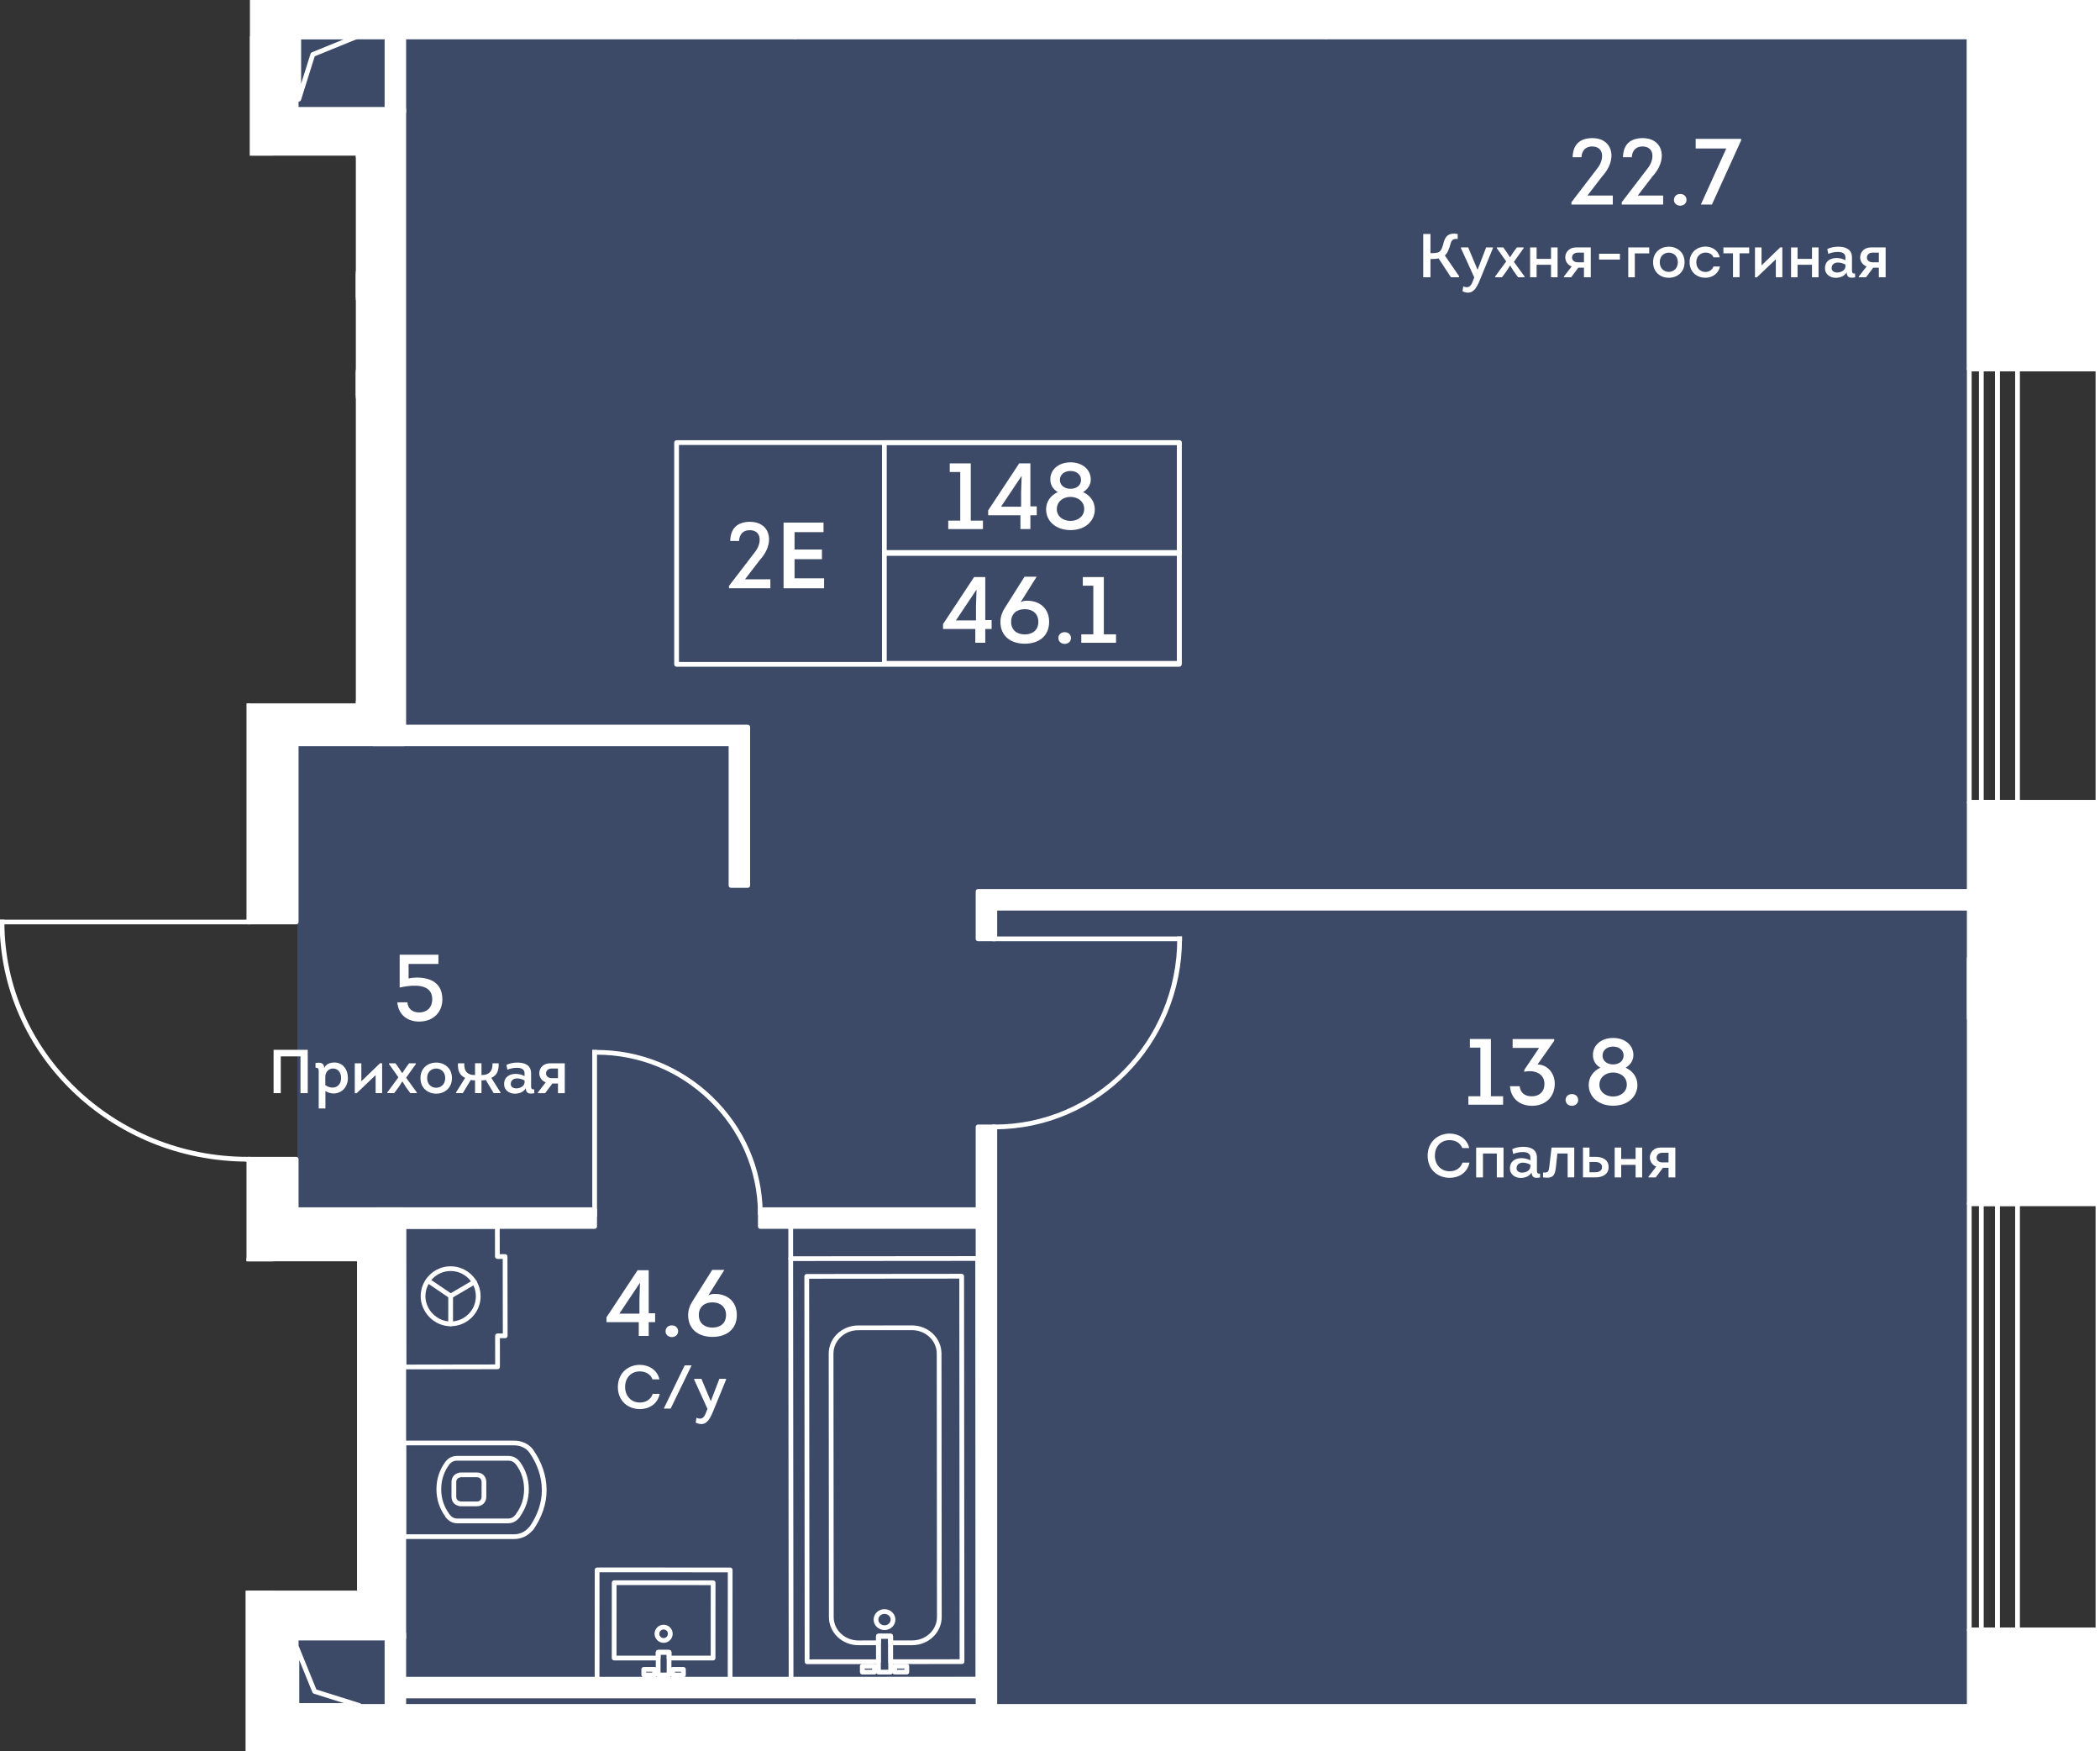 <?xml version="1.0" encoding="UTF-8"?><svg xmlns="http://www.w3.org/2000/svg" xmlns:xlink="http://www.w3.org/1999/xlink" viewBox="0 0 599.702 500"><rect x="0" y="0" width="599.702" height="500" fill="#333333" stroke="none"/><defs><clipPath id="clippath"><polygon points="161.76 0 99.573 0 71.371 0 71.371 44.402 101.619 44.402 101.619 200.805 70.392 200.805 70.392 262.567 0 262.567 0 331.649 70.392 331.649 70.392 360.1 101.994 360.1 101.994 454.155 67.392 454.155 67.392 500 599.702 500 599.702 475.212 599.702 456.077 599.702 316.047 599.702 0 161.76 0" fill="none"/></clipPath><clipPath id="clippath-1"><rect x="-1058.79" y="-651.59" width="1658.508" height="2782.907" fill="none"/></clipPath><clipPath id="clippath-2"><rect x="-1058.79" y="-651.59" width="1658.508" height="2782.907" fill="none"/></clipPath><clipPath id="clippath-3"><rect x="-1058.79" y="-651.59" width="1658.508" height="2782.907" fill="none"/></clipPath><clipPath id="clippath-5"><rect x="-1058.79" y="-651.59" width="1658.508" height="2782.907" fill="none"/></clipPath><clipPath id="clippath-6"><rect x="-1058.79" y="-651.59" width="1658.508" height="2782.907" fill="none"/></clipPath><clipPath id="clippath-7"><rect x="-1058.79" y="-651.59" width="1658.508" height="2782.907" fill="none"/></clipPath><clipPath id="clippath-8"><rect x="-1058.79" y="-651.59" width="1658.508" height="2782.907" fill="none"/></clipPath><clipPath id="clippath-9"><rect x="-1058.79" y="-651.59" width="1658.508" height="2782.907" fill="none"/></clipPath><clipPath id="clippath-10"><rect x="-1058.79" y="-651.59" width="1658.508" height="2782.907" fill="none"/></clipPath></defs><g id="Layer_1"><polygon points="562.155 477.681 562.155 339.351 562.155 339.351 562.155 313.766 562.155 6.168 105.266 6.168 105.266 6.168 76.388 6.168 76.388 35.076 105.266 35.076 105.266 209.236 84.912 209.236 84.912 348.837 105.266 348.837 105.266 463.05 76.388 463.05 76.388 488.171 105.266 488.171 105.266 493.007 350.789 493.007 562.155 493.007 562.155 479.056 562.155 477.681 562.155 477.681" fill="#44588a" opacity=".6"/></g><g id="Layer_3"><g clip-path="url(#clippath)"><g clip-path="url(#clippath-1)"><g clip-path="url(#clippath-2)"><rect x="283.354" y="267.363" width="54.191" height="1.354" fill="#fff"/><path d="m284.031,322.418h-.68v-1.354h.68c28.761,0,52.157-23.784,52.157-53.023v-.675h1.359v.675c0,29.986-24.009,54.377-53.516,54.377" fill="#fff"/><rect x="51.966" y="5.137" width="1.354" height="70.548" fill="#fff"/><path d="m53.321,75.682h-.68C14.18,75.682-15.949,44.993-15.949,5.814v-.679h1.359v.679c0,38.418,29.531,68.514,67.231,68.514h.68v1.354Z" fill="#fff"/><rect x="-.1" y="262.553" width="71.581" height="1.354" fill="#fff"/><path d="m71.479,331.636h-.68C31.707,331.636-.102,300.947-.102,263.228v-.679h1.359v.679c0,36.973,31.197,67.054,69.543,67.054h.68v1.354Z" fill="#fff"/><rect x="169.134" y="299.76" width="1.354" height="47.611" fill="#fff"/><path d="m216.455,346.829l-.005-.679c-.144-12.141-5.111-23.525-13.983-32.063-8.714-8.379-20.094-12.973-32.096-12.973-.182,0-.368,0-.555.005l-.675.009-.019-1.359.679-.005c.192-.005.383-.005.57-.005,12.361,0,24.071,4.728,33.034,13.352,9.14,8.791,14.251,20.515,14.4,33.025l.01.679-1.359.014Z" fill="#fff"/></g><g clip-path="url(#clippath-3)"><path d="m203.637,474.06h0l-12.576-.009c-.182,0-.354-.067-.478-.196-.129-.129-.201-.301-.201-.478v-.967l-1.747-.005v.972c0,.177-.072.349-.201.478-.124.129-.297.196-.479.196l-12.576-.005c-.373,0-.679-.306-.679-.679l.014-21.506c0-.182.072-.354.196-.479.129-.129.302-.201.479-.201l28.258.019c.373,0,.679.301.679.675l-.014,21.506c0,.182-.067.354-.196.479-.124.129-.302.201-.479.201m-11.897-1.364l11.217.005.014-20.147-26.904-.014-.009,20.152,11.217.005v-.967c0-.182.072-.354.201-.478.124-.129.297-.201.479-.201l3.106.005c.182,0,.354.067.479.196.129.129.201.301.201.478v.967Z" fill="#fff"/><path d="m186.939,478.873h0l-3.106-.005c-.373,0-.675-.302-.675-.675v-1.589c0-.373.302-.679.675-.679h3.106c.373,0,.679.306.679.679v1.589c0,.182-.072.354-.201.478-.124.129-.297.201-.479.201m-2.426-1.359h1.752v-.23h-1.752v.23Z" fill="#fff"/><path d="m195.173,478.878h0l-3.106-.005c-.373,0-.675-.302-.675-.675v-1.589c0-.373.302-.679.675-.679h3.111c.177,0,.354.072.478.201.129.124.196.297.196.479v1.589c0,.378-.306.679-.679.679m-2.426-1.359h1.752v-.23h-1.752v.23Z" fill="#fff"/><path d="m189.513,469.028c-1.426-.005-2.589-1.163-2.589-2.589.005-1.426,1.168-2.579,2.589-2.579s2.584,1.158,2.584,2.584-1.163,2.584-2.584,2.584m0-3.814c-.68,0-1.23.55-1.23,1.23,0,.675.55,1.225,1.23,1.23.675,0,1.225-.555,1.225-1.23,0-.679-.55-1.23-1.225-1.23" fill="#fff"/><path d="m208.501,480.175h0l-37.997-.019c-.177,0-.349-.067-.478-.196-.129-.129-.196-.301-.196-.478l.014-31.283c0-.373.306-.679.68-.679l37.997.019c.177,0,.349.067.479.196.129.129.196.301.196.478l-.015,31.283c0,.373-.306.679-.679.679m-37.317-1.373l36.642.015.014-29.924-36.642-.014-.014,29.924Z" fill="#fff"/><path d="m191.056,478.876h0l-3.106-.005c-.373,0-.675-.302-.675-.675v-6.465c0-.182.072-.354.201-.483.124-.124.297-.196.479-.196h3.106c.378,0,.679.306.679.679l-.005,6.465c0,.182-.072.354-.201.478-.124.129-.297.201-.479.201m-2.426-1.359h1.752l.005-5.106-1.756-.005v5.111Z" fill="#fff"/><path d="m136.199,430.037h-4.8c-.101,0-.268-.048-.378-.096-1.273-.268-2.087-1.292-2.087-2.637v-4.178c0-1.34.809-2.359,2.077-2.632.081-.043.215-.101.388-.101h4.8c1.55,0,2.68,1.149,2.68,2.733v4.183c0,1.579-1.129,2.728-2.68,2.728m-4.546-1.292h.014-.014Zm-.124-.062h4.671c.804,0,1.321-.541,1.321-1.373l.005-4.183c0-.838-.522-1.378-1.325-1.378h-4.661c-.038.019-.081.038-.129.048-.723.129-1.12.622-1.12,1.33v4.178c0,.708.397,1.201,1.062,1.316.048.009.115.033.177.062" fill="#fff"/><path d="m146.794,439.393l-31.498-.005c-.177,0-.349-.067-.478-.196-.129-.129-.196-.301-.196-.478v-26.746c0-.373.306-.675.679-.675h31.493c2.254,0,4.211.938,5.455,2.579,2.455,3.508,3.776,7.384,3.838,11.246v.388c0,3.809-1.321,7.714-3.824,11.289-.072.096-.163.167-.263.22-1.326,1.536-3.163,2.378-5.207,2.378m-30.819-1.359h30.819c1.708,0,3.235-.727,4.302-2.058.058-.062.12-.12.192-.163,2.254-3.288,3.446-6.848,3.446-10.308v-.081c.005-3.685-1.235-7.408-3.58-10.753-.972-1.278-2.536-2.024-4.278-2.024h-30.9v25.387Z" fill="#fff"/><path d="m144.971,434.904h-14.289c-1.349,0-2.431-.517-3.283-1.579-.043-.029-.081-.057-.11-.086-.058-.057-.105-.124-.139-.201-.014-.033-.029-.086-.043-.144-1.637-2.273-2.469-4.872-2.469-7.724,0-2.881.852-5.508,2.541-7.815.88-1.144,1.981-1.689,3.374-1.689h14.548c1.393,0,2.493.546,3.364,1.675,1.699,2.33,2.551,4.958,2.551,7.834,0,2.843-.833,5.441-2.474,7.724-.01.057-.029.11-.043.144-.033.076-.081.144-.139.196-.034.038-.077.072-.11.096-.857,1.058-1.929,1.57-3.278,1.57m-16.615-2.551c.01.005.014.015.024.024.622.814,1.33,1.172,2.302,1.172h14.289c.976,0,1.68-.354,2.288-1.153.005-.005.014-.014.019-.019.019-.053.053-.12.101-.182,1.512-2.067,2.283-4.431,2.283-7.02,0-2.584-.77-4.943-2.283-7.02-.598-.78-1.306-1.134-2.278-1.134h-14.548c-.971,0-1.68.354-2.292,1.149-1.503,2.058-2.268,4.417-2.268,7.001,0,2.599.77,4.963,2.283,7.03.029.038.058.091.081.153m-.321-.211h0Z" fill="#fff"/><path d="m128.692,370.693c-.129,0-.263-.038-.383-.115l-6.408-4.345c-.311-.211-.388-.632-.182-.943.21-.311.636-.388.943-.182l6.412,4.345c.311.21.388.632.177.943-.129.196-.344.297-.56.297" fill="#fff"/><path d="m128.688,378.64h0c-.373,0-.68-.301-.68-.679l.005-7.944c0-.373.306-.679.679-.679s.679.306.679.679l-.005,7.944c0,.378-.306.679-.679.679" fill="#fff"/><path d="m128.692,370.693c-.23,0-.459-.12-.584-.335-.191-.321-.081-.737.239-.928l6.814-4.001c.321-.187.737-.081.928.239.187.325.081.737-.239.928l-6.814,4.001c-.11.067-.23.096-.344.096" fill="#fff"/><path d="m128.69,378.639h0c-2.264,0-4.412-.919-6.054-2.589-1.593-1.622-2.507-3.8-2.503-5.972,0-4.714,3.843-8.552,8.556-8.552h.005c4.718,0,8.556,3.843,8.556,8.561-.005,4.718-3.843,8.552-8.561,8.552m0-15.759c-3.972,0-7.197,3.23-7.202,7.197,0,1.823.77,3.651,2.12,5.02,1.383,1.412,3.187,2.187,5.082,2.187,3.972,0,7.202-3.23,7.202-7.197,0-1.919-.747-3.723-2.11-5.092-1.364-1.364-3.168-2.115-5.087-2.115h-.005Z" fill="#fff"/><path d="m115.361,390.949c-.378,0-.679-.302-.679-.675l-.062-40.117c0-.177.072-.349.196-.478.129-.124.301-.196.483-.196l26.727-.043c.177,0,.354.072.479.201.124.124.196.302.196.479l.014,7.939h1.527c.177,0,.349.067.479.196.124.129.196.301.196.479l.038,22.645c0,.177-.072.349-.196.479-.129.129-.301.196-.483.196l-1.522.005.01,8.174c0,.378-.301.679-.68.679l-26.722.038Zm.617-40.112l.057,38.758,25.368-.038-.01-8.178c0-.177.072-.349.201-.479.124-.129.297-.196.478-.196l1.522-.005-.034-21.286-1.522.005h-.005c-.177,0-.349-.072-.479-.196-.124-.129-.196-.301-.196-.483l-.014-7.939-25.368.038Z" fill="#fff"/><path d="m225.905,480.171c-.373,0-.675-.302-.675-.675l-.105-120.149c0-.373.302-.675.679-.675l53.401-.048c.177,0,.349.072.478.201.129.124.196.297.196.479l.105,120.149c0,.177-.072.349-.201.478-.124.129-.297.196-.478.196l-53.401.043Zm.579-120.145l.101,118.79,52.042-.043-.101-118.79-52.042.043Z" fill="#fff"/><path d="m252.594,465.383c-1.713,0-3.106-1.335-3.106-2.981-.005-.804.321-1.555.914-2.125.589-.555,1.364-.861,2.187-.861,1.713,0,3.106,1.335,3.111,2.977v.005c0,1.646-1.393,2.986-3.106,2.986m-.005-4.613c-.474,0-.919.177-1.249.493-.321.306-.498.708-.498,1.134,0,.9.785,1.632,1.752,1.632s1.752-.732,1.752-1.632c-.005-.9-.789-1.627-1.756-1.627" fill="#fff"/><path d="m255.478,478.056c-.177,0-.349-.072-.478-.196-.129-.129-.196-.301-.196-.483v-1.689c0-.373.302-.675.675-.675l3.484-.005c.373,0,.679.302.679.679v1.689c0,.182-.072.354-.196.478-.129.129-.301.201-.483.201h-3.484Zm.68-1.689v.335l2.125-.005v-.33h-2.125Z" fill="#fff"/><path d="m246.245,478.068c-.373,0-.675-.301-.675-.679l-.005-1.694c0-.177.072-.349.201-.478.124-.129.297-.196.478-.196l3.484-.005c.182,0,.354.072.478.201.129.124.201.297.201.478v1.689c0,.373-.302.679-.679.679l-3.484.005Zm.68-1.694v.335l2.125-.005v-.33h-2.125Z" fill="#fff"/><path d="m245.146,469.707c-2.244,0-4.35-.828-5.939-2.335-1.603-1.517-2.489-3.541-2.489-5.695l-.062-75.214c-.005-4.431,3.771-8.04,8.422-8.044l15.347-.014h.005c4.647,0,8.427,3.599,8.432,8.035l.062,75.209c0,2.158-.876,4.178-2.474,5.699-1.589,1.512-3.699,2.345-5.944,2.35l-6.168.005c-.373,0-.675-.301-.675-.679l-.005-1.206h-2.125v1.206c0,.378-.306.679-.679.679l-5.7.005h-.009Zm-7.135-83.244l.067,75.214c0,1.775.732,3.45,2.062,4.709,1.335,1.268,3.111,1.967,5.006,1.967h.009l5.02-.005v-1.211c0-.373.301-.675.679-.675l3.484-.005c.177,0,.349.067.479.196.124.129.196.301.196.479l.005,1.211,5.489-.005c1.895,0,3.675-.704,5.01-1.972,1.326-1.263,2.053-2.938,2.053-4.718l-.062-75.209c-.005-3.685-3.177-6.681-7.078-6.681h-.005l-15.347.014c-3.9.005-7.068,3.005-7.068,6.69" fill="#fff"/><path d="m230.482,475.116c-.182,0-.354-.072-.479-.201-.129-.124-.201-.297-.201-.479l-.096-110.038c0-.373.302-.675.679-.675l44.242-.043c.182,0,.354.072.478.201.129.124.201.302.201.479l.096,110.038c0,.182-.072.354-.201.478-.124.129-.297.201-.479.201l-20.381.014c-.373,0-.675-.301-.675-.675l-.01-6.604-2.125.005.005,6.599c0,.373-.301.679-.679.679l-20.377.019Zm.584-110.038l.096,108.679,19.022-.015-.005-6.604c0-.373.301-.675.675-.675l3.484-.005c.177,0,.354.067.479.196.129.124.196.301.196.479l.009,6.604,19.022-.015-.096-108.683-42.883.038Z" fill="#fff"/><path d="m250.865,478.063c-.373,0-.679-.306-.679-.679l-.01-10.246c0-.177.072-.349.201-.478.124-.129.297-.196.478-.196l3.479-.005c.378,0,.679.306.679.679l.009,10.246c0,.177-.072.349-.201.479-.124.124-.297.196-.479.196l-3.479.005Zm.67-10.246l.005,8.887h2.125l-.005-8.887h-2.125Z" fill="#fff"/><path d="m225.804,360.027c-.373,0-.68-.301-.68-.679v-9.915c0-.373.306-.679.68-.679s.679.306.679.679v9.915c0,.378-.306.679-.679.679" fill="#fff"/></g><g clip-path="url(#clippath-5)"><path d="m562.368,106.022c-.373,0-.68-.301-.68-.679V2.516c0-.378.306-.679.68-.679s.679.302.679.679v102.826c0,.378-.306.679-.679.679" fill="#fff"/><path d="m562.368,291.471c-.373,0-.68-.301-.68-.679v-17.228c0-.373.306-.675.68-.675s.679.302.679.675v17.228c0,.378-.306.679-.679.679" fill="#fff"/><path d="m599.12,229.749h-36.752c-.373,0-.675-.306-.675-.679v-123.724c0-.373.302-.679.675-.679h36.752c.373,0,.675.306.675.679v123.724c0,.373-.301.679-.675.679m-36.073-1.354h35.394v-122.37h-35.394v122.37Z" fill="#fff"/><path d="m576.149,229.749h-5.742c-.373,0-.679-.306-.679-.679v-123.724c0-.373.306-.679.679-.679h5.742c.373,0,.679.306.679.679v123.724c0,.373-.306.679-.679.679m-5.068-1.354h4.388v-122.37h-4.388v122.37Z" fill="#fff"/><path d="m570.407,229.749h-4.594c-.373,0-.679-.306-.679-.679v-123.724c0-.373.306-.679.679-.679h4.594c.373,0,.675.306.675.679v123.724c0,.373-.301.679-.675.679m-3.914-1.354h3.24v-122.37h-3.24v122.37Z" fill="#fff"/><path d="m599.12,466.047h-36.752c-.373,0-.675-.306-.675-.679v-121.743c0-.373.302-.679.675-.679h36.752c.373,0,.675.306.675.679v121.743c0,.373-.301.679-.675.679m-36.073-1.354h35.394v-120.389h-35.394v120.389Z" fill="#fff"/><path d="m576.149,466.047h-5.742c-.373,0-.679-.306-.679-.679v-121.743c0-.373.306-.679.679-.679h5.742c.373,0,.679.306.679.679v121.743c0,.373-.306.679-.679.679m-5.068-1.354h4.388v-120.389h-4.388v120.389Z" fill="#fff"/><path d="m570.407,466.047h-4.594c-.373,0-.679-.306-.679-.679v-121.743c0-.373.306-.679.679-.679h4.594c.373,0,.675.306.675.679v121.743c0,.373-.301.679-.675.679m-3.914-1.354h3.24v-120.389h-3.24v120.389Z" fill="#fff"/><path d="m102.608,487.594h-17.821c-.373,0-.675-.302-.675-.675v-16.433c0-.325.23-.603.545-.665.33-.072.636.11.761.412l4.934,12.122,12.461,3.914c.316.101.517.421.464.751-.053.33-.335.574-.67.574m-17.142-1.354h12.72l-8.547-2.689c-.192-.057-.349-.201-.426-.392l-3.747-9.207v12.289Z" fill="#fff"/><path d="m85.315,29.007c-.029,0-.067-.005-.101-.01-.33-.053-.574-.335-.574-.67V10.506c0-.373.301-.675.675-.675h16.433c.321,0,.598.23.665.546.062.316-.11.636-.412.761l-12.122,4.934-3.915,12.461c-.091.282-.359.474-.651.474m.68-17.821v12.72l2.685-8.547c.062-.192.206-.349.392-.426l9.207-3.747h-12.284Z" fill="#fff"/></g><g clip-path="url(#clippath-6)"><rect x="227" y="-3.228" width="151.604" height="13.782" fill="#fff"/><rect x="84.584" y="487.189" width="477.784" height="13.782" fill="#fff"/><rect x="70.801" y="45.01" width="6.891" height="155.05" fill="#fff"/><rect x="70.801" y="359.704" width="6.891" height="94.178" fill="#fff"/><rect x="251.731" y="496.846" width="4.785" height="44.543" fill="#fff"/><rect x="112.866" y="479.418" width="169.909" height="4.785" fill="#fff"/><polygon points="284.092 268.041 279.307 268.041 279.307 254.503 563.914 254.503 563.914 259.289 284.092 259.289 284.092 268.041" fill="#fff"/><rect x="279.305" y="321.74" width="4.785" height="169.024" fill="#fff"/><polygon points="213.539 252.795 208.753 252.795 208.753 212.372 106.569 212.372 106.569 207.586 213.539 207.586 213.539 252.795" fill="#fff"/><rect x="217.127" y="345.376" width="62.704" height="4.785" fill="#fff"/><rect x="107.42" y="345.376" width="62.389" height="4.785" fill="#fff"/><rect x="77.669" y="106.177" width="24.128" height="6.891" fill="#fff"/><rect x="77.669" y="78.091" width="24.128" height="6.891" fill="#fff"/><rect x="110.511" y="466.406" width="4.785" height="22.564" fill="#fff"/><rect x="110.511" y="10.554" width="4.785" height="21.434" fill="#fff"/><path d="m256.517,542.069h-4.785c-.378,0-.679-.302-.679-.68v-39.739H84.584c-.373,0-.679-.306-.679-.679v-13.782c0-.373.306-.679.679-.679h25.253v-20.104c0-.373.301-.675.675-.675h4.785c.373,0,.679.302.679.675v12.332h162.654v-127.897h-61.503c-.373,0-.679-.306-.679-.679v-4.785c0-.373.306-.679.679-.679h61.503v-22.956c0-.373.301-.679.675-.679h4.785c.373,0,.679.306.679.679v164.769h277.597c.373,0,.679.306.679.679v13.782c0,.373-.306.679-.679.679h-305.176v39.739c0,.378-.301.68-.675.68m-4.111-1.354h3.431v-39.743c0-.373.301-.675.679-.675h305.175v-12.433h-277.602c-.373,0-.675-.301-.675-.675v-164.769h-3.431v22.956c0,.373-.306.679-.679.679h-61.503v3.426h61.503c.373,0,.679.306.679.679v129.256c0,.373-.306.675-.679.675H115.297c-.373,0-.675-.301-.675-.675v-12.332h-3.431v20.104c0,.373-.306.675-.679.675h-25.253v12.433h166.473c.373,0,.675.301.675.675v39.743Zm26.899-52.851H115.297c-.373,0-.675-.301-.675-.675v-2.986c0-.373.301-.679.675-.679h164.008c.373,0,.679.306.679.679v2.986c0,.373-.306.675-.679.675m-163.329-1.354h162.654v-1.632H115.977v1.632Z" fill="#fff"/><path d="m77.691,200.736h-6.891c-.373,0-.675-.302-.675-.675V45.011c0-.373.301-.679.675-.679h6.891c.373,0,.679.306.679.679v32.403h23.43c.182,0,.354.072.478.201.129.124.201.297.201.479l-.005,6.891c0,.373-.301.675-.679.675h-23.425v19.841h23.43c.182,0,.354.072.478.201.129.124.201.297.201.479l-.005,6.891c0,.373-.301.675-.679.675h-23.425v86.316c0,.373-.306.675-.679.675m-6.212-1.354h5.537v-86.311c0-.373.301-.679.675-.679h23.43v-5.532h-23.43c-.373,0-.675-.306-.675-.679v-21.195c0-.373.301-.679.675-.679h23.43v-5.537h-23.43c-.373,0-.675-.302-.675-.675v-32.407h-5.537v153.696Z" fill="#fff"/><path d="m77.692,454.557h-6.891c-.373,0-.679-.301-.679-.675v-94.178c0-.373.306-.675.679-.675h6.891c.373,0,.679.302.679.675v94.178c0,.373-.306.675-.679.675m-6.212-1.354h5.537v-92.819h-5.537v92.819Z" fill="#fff"/><path d="m284.09,268.718h-4.785c-.373,0-.675-.302-.675-.675v-13.538c0-.373.302-.679.675-.679h284.608c.373,0,.679.306.679.679v4.785c0,.373-.306.679-.679.679h-279.142v8.073c0,.373-.302.675-.68.675m-4.106-1.354h3.431v-8.073c0-.373.302-.679.675-.679h279.143v-3.426h-283.248v12.179Z" fill="#fff"/><path d="m213.537,253.471h-4.785c-.373,0-.675-.302-.675-.675v-39.748h-101.51c-.373,0-.675-.302-.675-.675v-4.785c0-.373.301-.679.675-.679h106.97c.378,0,.68.306.68.679v45.209c0,.373-.302.675-.68.675m-4.106-1.354h3.431v-43.854h-105.616v3.431h101.505c.378,0,.68.306.68.679v39.743Z" fill="#fff"/><path d="m378.604,11.234h-151.604c-.373,0-.675-.306-.675-.679V-2.549h-2.23c-.373,0-.675-.306-.675-.679v-24.688c0-.373.301-.679.675-.679h23.018v-128.313h-47.29c-.373,0-.675-.301-.675-.675v-4.785c0-.373.302-.679.675-.679h47.29v-2.689c0-.373.301-.679.675-.679h4.785c.373,0,.679.306.679.679V-3.903h125.351c.373,0,.679.302.679.675v13.782c0,.373-.306.679-.679.679m-150.925-1.354h150.25V-2.549h-125.356c-.373,0-.675-.306-.675-.679v-161.836h-3.431v2.694c0,.373-.306.675-.679.675h-47.285v3.431h47.285c.373,0,.679.306.679.679V-27.916c0,.373-.306.679-.679.679h-23.013V-3.903h2.225c.373,0,.679.302.679.675v13.107Zm20.109-12.428h-18.907c-.373,0-.675-.306-.675-.679v-19.903c0-.373.301-.679.675-.679h18.907c.373,0,.679.306.679.679V-3.228c0,.373-.306.679-.679.679m-18.228-1.354h17.553v-18.549h-17.553V-3.903Z" fill="#fff"/><path d="m169.809,350.841h-62.384c-.373,0-.679-.306-.679-.679v-4.785c0-.373.306-.679.679-.679h62.384c.378,0,.679.306.679.679v4.785c0,.373-.302.679-.679.679m-61.709-1.359h61.029v-3.431h-61.029v3.431Z" fill="#fff"/><path d="m115.297,32.663h-4.785c-.373,0-.675-.301-.675-.675V10.554c0-.373.301-.675.675-.675h4.785c.373,0,.679.301.679.675v21.434c0,.373-.306.675-.679.675m-4.106-1.354h3.431V11.234h-3.431v20.075Z" fill="#fff"/></g><g clip-path="url(#clippath-7)"><polygon points="84.584 263.228 84.584 212.373 115.297 212.373 115.297 31.228 84.584 31.228 84.584 10.554 227 10.554 227 -3.228 52.645 -3.228 52.645 10.554 70.801 10.554 70.801 45.01 101.811 45.01 101.811 200.06 70.801 200.06 70.801 263.228 84.584 263.228" fill="#fff"/><path d="m84.582,263.904h-13.782c-.373,0-.675-.302-.675-.675v-63.173c0-.373.301-.675.675-.675h30.335V45.686h-30.335c-.373,0-.675-.301-.675-.675V11.23h-17.481c-.373,0-.679-.301-.679-.675V-3.227c0-.373.306-.679.679-.679h174.359c.373,0,.675.306.675.679v13.782c0,.373-.302.675-.675.675H85.261v19.319h30.039c.373,0,.675.301.675.679v181.145c0,.373-.301.675-.675.675h-30.039v50.181c0,.373-.306.675-.679.675m-13.103-1.354h12.428v-50.176c0-.373.301-.679.675-.679h30.039V31.904h-30.039c-.373,0-.675-.301-.675-.675V10.556c0-.373.301-.679.675-.679h141.741V-2.547H53.323v12.423h17.477c.378,0,.68.306.68.679v33.776h30.33c.378,0,.679.301.679.679v155.045c0,.378-.301.679-.679.679h-30.33v61.814Z" fill="#fff"/><polygon points="70.801 519.96 84.584 519.96 84.584 467.664 115.297 467.664 115.297 345.376 84.584 345.376 84.584 330.957 70.801 330.957 70.801 359.704 101.811 359.704 101.811 453.882 70.801 453.882 70.801 519.96" fill="#fff"/><path d="m84.582,520.636h-13.782c-.373,0-.675-.302-.675-.675v-66.083c0-.373.301-.675.675-.675h30.335v-92.824h-30.335c-.373,0-.675-.301-.675-.675v-28.747c0-.373.301-.679.675-.679h13.782c.373,0,.679.306.679.679v13.739h30.039c.373,0,.675.306.675.679v122.288c0,.373-.301.675-.675.675h-30.039v51.621c0,.373-.306.675-.679.675m-13.103-1.354h12.428v-51.616c0-.373.301-.679.675-.679h30.039v-120.934h-30.039c-.373,0-.675-.302-.675-.675v-13.739h-12.428v27.387h30.33c.378,0,.679.306.679.679v94.174c0,.378-.301.679-.679.679h-30.33v64.724Z" fill="#fff"/><rect x="562.367" y="465.367" width="36.752" height="116" fill="#fff"/><path d="m599.12,582.047h-36.752c-.373,0-.68-.301-.68-.679v-116c0-.373.306-.675.68-.675h36.752c.373,0,.675.301.675.675v116c0,.378-.301.679-.675.679m-36.078-1.354h35.398v-114.646h-35.398v114.646Z" fill="#fff"/><rect x="562.367" y="229.069" width="36.752" height="114.555" fill="#fff"/><path d="m599.12,344.304h-36.752c-.373,0-.68-.306-.68-.679v-114.555c0-.373.306-.675.68-.675h36.752c.373,0,.675.302.675.675v114.555c0,.373-.301.679-.675.679m-36.078-1.354h35.398v-113.201h-35.398v113.201Z" fill="#fff"/><rect x="562.367" y="-15.862" width="36.752" height="121.207" fill="#fff"/><path d="m599.12,106.02h-36.752c-.373,0-.68-.301-.68-.675V-15.862c0-.373.306-.675.68-.675h36.752c.373,0,.675.301.675.675v121.207c0,.373-.301.675-.675.675m-36.078-1.354h35.398V-15.182h-35.398v119.848Z" fill="#fff"/><rect x="378.748" y="-3.228" width="183.782" height="13.782" fill="#fff"/><path d="m562.53,11.234h-183.782c-.378,0-.679-.306-.679-.679V-3.228c0-.373.302-.675.679-.675h183.782c.378,0,.679.302.679.675v13.782c0,.373-.302.679-.679.679m-183.107-1.354h182.433V-2.548h-182.433v12.428Z" fill="#fff"/></g><g clip-path="url(#clippath-8)"><path d="m116.682,279.356c.828-.186,1.661-.268,2.517-.268,3.943.082,7.13,1.665,7.13,6.245,0,3.378-2.307,6.326-6.671,6.326-3.379,0-5.901-2.015-6.192-5.494h2.866c.187,1.957,1.555,2.89,3.402,2.89,1.876,0,3.618-1.096,3.699-3.642.053-2.924-2.01-3.862-4.422-3.991-1.689-.081-3.513.211-4.877.531v-9.38h11.069v2.627h-8.523v4.154Z" fill="#fff"/><path d="m185.259,381.418h-2.843v-3.938h-9.217v-1.393l8.872-13.428h3.187v12.275h1.823v2.546h-1.823v3.938Zm-2.546-15.113l-5.843,8.734h5.738v-4.149l.158-4.585h-.053Z" fill="#fff"/><path d="m190.065,380.08c0-1.048.804-1.689,1.795-1.689s1.795.641,1.795,1.689c0,.991-.804,1.661-1.795,1.661s-1.795-.67-1.795-1.661" fill="#fff"/><path d="m206.856,362.554l-4.585,7.288c.541-.297,1.101-.431,1.689-.431,3.699-.076,6.46,2.144,6.46,6.03,0,4.183-3.082,6.245-6.968,6.245-3.857,0-6.939-2.062-6.939-6.245,0-1.364.479-2.785,1.206-3.886l5.68-9.002h3.455Zm.483,12.887c0-2.33-1.637-3.618-3.886-3.618-2.278,0-3.886,1.287-3.886,3.618s1.637,3.589,3.886,3.589c2.278,0,3.886-1.258,3.886-3.589" fill="#fff"/><path d="m451.617,44.897h-2.517c.081-3.565,1.981-5.441,5.652-5.47,5.522,0,7.078,5.388,3.565,9.997-.991,1.129-2.197,2.814-4.987,6.408h7.24v2.57h-11.82v-.67l7.37-9.619c2.01-2.441,2.115-6.298-1.474-6.298-1.823,0-2.924,1.153-3.029,3.082" fill="#fff"/><path d="m465.99,44.897h-2.517c.081-3.565,1.981-5.441,5.652-5.47,5.522,0,7.078,5.388,3.565,9.997-.991,1.129-2.197,2.814-4.987,6.408h7.24v2.57h-11.82v-.67l7.37-9.619c2.01-2.441,2.115-6.298-1.474-6.298-1.823,0-2.924,1.153-3.029,3.082" fill="#fff"/><path d="m478.033,57.064c0-1.048.804-1.689,1.795-1.689s1.795.641,1.795,1.689c0,.991-.804,1.661-1.795,1.661s-1.795-.67-1.795-1.661" fill="#fff"/><polygon points="497.21 40.1 488.878 58.404 485.715 58.404 492.975 42.402 484.241 42.402 484.241 39.645 497.21 39.645 497.21 40.1" fill="#fff"/><polygon points="419.759 299.096 419.759 296.631 425.76 296.631 425.76 312.978 429.244 312.978 429.244 315.39 419.328 315.39 419.328 312.978 422.759 312.978 422.759 299.096 419.759 299.096" fill="#fff"/><path d="m433.973,310.111c.186,1.9,1.526,2.89,3.455,2.89,2.173,0,3.623-1.335,3.623-3.56,0-3.135-3.192-4.072-5.766-3.431v-.536l4.235-6.298h-7.556v-2.522h11.873v.488l-4.747,6.752c3.111.134,4.905,2.756,4.905,5.518,0,3.484-2.383,6.298-6.513,6.298-3.426,0-6.054-2.062-6.269-5.599h2.761Z" fill="#fff"/><path d="m447.087,314.05c0-1.048.804-1.689,1.795-1.689s1.795.641,1.795,1.689c0,.991-.804,1.661-1.795,1.661s-1.795-.67-1.795-1.661" fill="#fff"/><path d="m467.603,309.735c0,3.35-2.709,5.948-6.939,5.948-4.206,0-6.968-2.599-6.968-5.896,0-2.278,1.311-4.02,3.321-4.958-1.259-.751-2.115-1.957-2.115-3.565-.081-2.704,2.221-4.929,5.762-4.929,3.484,0,5.79,2.144,5.79,4.877,0,1.608-.914,2.843-2.201,3.618,2.01.938,3.321,2.656,3.35,4.905m-3.029-.081c0-2.115-1.766-3.455-3.938-3.455-2.144,0-3.886,1.393-3.886,3.513,0,2.034,1.771,3.345,3.914,3.345s3.91-1.34,3.91-3.402m-.909-8.308c0-1.579-1.369-2.546-3.001-2.546-1.718,0-3.029.991-3.029,2.575,0,1.527,1.364,2.517,3,2.517,1.718,0,3.029-.962,3.029-2.546" fill="#fff"/></g><g clip-path="url(#clippath-9)"><polygon points="87.882 299.722 87.882 312.092 85.815 312.092 85.815 301.598 80.178 301.598 80.178 312.092 78.129 312.092 78.129 299.722 87.882 299.722" fill="#fff"/><path d="m95.5,303.346c2.507,0,3.852,2.101,3.852,4.436,0,2.737-1.976,4.503-4.259,4.398-.704-.034-1.45-.249-2.158-.675v4.968h-1.924v-10.179c0-.986.091-1.464-.9-1.464l-.019-1.326c1.412-.282,2.493-.053,2.493,1.45.493-1.187,1.694-1.608,2.914-1.608m-2.599,6.465c.708.498,1.488.727,2.177.689,1.287-.053,2.33-.986,2.33-2.718,0-1.417-.761-2.723-2.297-2.723-1.325,0-2.211,1.096-2.211,2.364v2.388Z" fill="#fff"/><polygon points="101.846 312.111 101.315 312.111 101.315 303.574 103.191 303.574 103.191 308.699 108.527 303.555 109.125 303.555 109.125 312.092 107.268 312.092 107.268 306.947 101.846 312.111" fill="#fff"/><polygon points="114.871 308.77 113.828 310.397 112.56 312.091 110.612 312.091 110.612 311.88 113.775 307.569 111.09 303.788 111.09 303.577 112.928 303.577 113.9 304.918 114.838 306.368 114.89 306.368 115.809 304.956 116.814 303.577 118.757 303.577 118.757 303.788 115.967 307.693 119.025 311.88 119.025 312.091 117.168 312.091 115.914 310.363 114.924 308.77 114.871 308.77" fill="#fff"/><path d="m124.562,312.249c-2.244,0-4.489-1.484-4.489-4.45,0-2.933,2.192-4.403,4.417-4.436,2.278-.033,4.575,1.45,4.575,4.436,0,2.967-2.264,4.45-4.503,4.45m.034-1.694c1.273-.014,2.546-.938,2.546-2.756,0-1.857-1.345-2.776-2.651-2.737-1.273.033-2.508.933-2.508,2.737,0,1.857,1.306,2.776,2.613,2.756" fill="#fff"/><path d="m140.644,303.575h1.752c.086,1.819-.321,3.374-2.087,4.154l2.613,4.149v.215h-1.943l-2.259-3.766c-.282.072-.603.124-1.22.124v3.642h-1.842v-3.642c-.651,0-.933-.053-1.216-.124l-2.278,3.766h-1.929v-.215l2.599-4.149c-1.752-.78-2.139-2.335-2.053-4.154h1.804c-.086,1.943.603,3.36,3.072,3.36v-3.379h1.842v3.379c2.436,0,3.235-1.417,3.144-3.36" fill="#fff"/><path d="m147.021,312.251c-1.555,0-3.058-.991-3.058-2.651-.053-2.029,1.436-3.005,3.307-3.005.833,0,1.766.215,2.527.637v-.847c0-2.244-3.833-1.503-4.896-.972l-.282-1.378c.866-.445,2.015-.67,3.144-.67,2.067,0,3.905.723,3.905,3.072v3.359c0,.794-.034,1.306.885,1.22l.034,1.096c-1.34.23-2.383.23-2.436-1.45-.565,1.129-1.929,1.589-3.13,1.589m2.776-3.781c-.636-.373-1.45-.598-2.211-.584-.933.019-1.732.565-1.732,1.608,0,.847.78,1.24,1.555,1.24,1.01,0,2.192-.479,2.388-1.56v-.704Z" fill="#fff"/><path d="m155.844,309.003c-1.062-.373-1.838-1.397-1.838-2.565,0-1.555,1.163-2.847,3.005-2.862h4.274v8.518h-1.943v-2.742h-1.608l-2.048,2.742h-2.067v-.215l2.225-2.876Zm3.498-1.187v-2.756h-1.785c-.972,0-1.622.584-1.622,1.412,0,.794.67,1.345,1.622,1.345h1.785Z" fill="#fff"/><path d="m182.734,389.664c2.421,0,4.929,1.345,5.585,4.135h-1.981c-.617-1.541-1.996-2.244-3.618-2.264-2.531,0-4.206,1.838-4.206,4.474,0,2.455,1.675,4.417,4.206,4.417,1.694,0,3.125-.833,3.675-2.474h1.996c-.622,3.02-3.163,4.345-5.671,4.345-3.359,0-6.274-2.316-6.274-6.288,0-3.996,2.914-6.346,6.288-6.346" fill="#fff"/><polygon points="195.528 389.805 197.509 389.805 191.518 402.156 189.556 402.156 195.528 389.805" fill="#fff"/><path d="m203.662,402.9c-1.024,2.527-2.173,4.561-4.987,3.269l.215-1.393c1.517.67,2.225-.091,2.737-1.503l.407-1.043-3.8-8.36v-.211h2.067l2.656,6.327h.048l2.421-6.327h1.929v.211l-3.694,9.03Z" fill="#fff"/><path d="m408.499,72.268c.938,0,1.871-.019,2.421-.301.723-.388,1.077-1.641,1.412-2.933.445-1.589,1.397-2.704,3.943-2.225v1.412c-1.24-.086-1.68.144-2.053,1.417-.368,1.34-.775,2.541-1.608,3.302l4.063,5.92v.301h-2.33l-3.537-5.407c-.526.196-1.713.196-2.311.196v5.211h-2.067v-12.37h2.067v5.479Z" fill="#fff"/><path d="m422.635,79.883c-1.024,2.527-2.173,4.561-4.987,3.269l.215-1.393c1.522.67,2.225-.091,2.737-1.503l.407-1.043-3.8-8.36v-.211h2.067l2.651,6.327h.053l2.421-6.327h1.929v.211l-3.694,9.03Z" fill="#fff"/><polygon points="431.227 75.837 430.184 77.464 428.916 79.158 426.968 79.158 426.968 78.947 430.131 74.635 427.447 70.855 427.447 70.644 429.284 70.644 430.256 71.984 431.194 73.434 431.246 73.434 432.165 72.022 433.17 70.644 435.113 70.644 435.113 70.855 432.323 74.76 435.381 78.947 435.381 79.158 433.524 79.158 432.271 77.43 431.28 75.837 431.227 75.837" fill="#fff"/><polygon points="444.806 70.642 444.806 79.16 442.93 79.16 442.93 75.591 438.814 75.591 438.814 79.16 436.957 79.16 436.957 70.642 438.814 70.642 438.814 73.911 442.93 73.911 442.93 70.642 444.806 70.642" fill="#fff"/><path d="m448.838,76.07c-1.062-.373-1.838-1.397-1.838-2.565,0-1.555,1.168-2.847,3.005-2.862h4.274v8.518h-1.943v-2.742h-1.608l-2.048,2.742h-2.067v-.215l2.225-2.876Zm3.498-1.187v-2.756h-1.785c-.972,0-1.622.584-1.622,1.412,0,.794.67,1.345,1.622,1.345h1.785Z" fill="#fff"/><rect x="456.651" y="72.445" width="5.958" height="1.661" fill="#fff"/><polygon points="464.983 79.159 464.983 70.641 470.974 70.641 470.974 72.34 466.859 72.34 466.859 79.159 464.983 79.159" fill="#fff"/><path d="m476.565,79.316c-2.244,0-4.489-1.484-4.489-4.45,0-2.933,2.192-4.403,4.417-4.436,2.278-.033,4.575,1.45,4.575,4.436,0,2.967-2.264,4.45-4.503,4.45m.034-1.694c1.273-.014,2.546-.938,2.546-2.756,0-1.857-1.345-2.776-2.651-2.737-1.273.033-2.508.933-2.508,2.737,0,1.857,1.306,2.776,2.613,2.756" fill="#fff"/><path d="m489.324,73.469c-.373-.919-1.273-1.359-2.264-1.359-1.306,0-2.646.952-2.646,2.756,0,1.838,1.321,2.776,2.613,2.776.952,0,1.909-.517,2.297-1.56h1.837c-.44,2.158-2.297,3.221-4.168,3.221-2.23,0-4.489-1.488-4.489-4.436,0-2.933,2.259-4.455,4.47-4.474,1.852-.015,3.675.991,4.135,3.077h-1.785Z" fill="#fff"/><polygon points="494.894 79.141 494.894 72.322 492.157 72.322 492.157 70.642 499.522 70.642 499.522 72.322 496.77 72.322 496.77 79.141 494.894 79.141" fill="#fff"/><polygon points="501.706 79.178 501.174 79.178 501.174 70.641 503.05 70.641 503.05 75.766 508.386 70.622 508.984 70.622 508.984 79.159 507.132 79.159 507.132 74.015 501.706 79.178" fill="#fff"/><polygon points="519.327 70.642 519.327 79.16 517.451 79.16 517.451 75.591 513.335 75.591 513.335 79.16 511.478 79.16 511.478 70.642 513.335 70.642 513.335 73.911 517.451 73.911 517.451 70.642 519.327 70.642" fill="#fff"/><path d="m524.225,79.318c-1.555,0-3.058-.991-3.058-2.651-.053-2.029,1.436-3.005,3.307-3.005.833,0,1.766.215,2.527.637v-.847c0-2.244-3.833-1.503-4.896-.972l-.282-1.378c.866-.445,2.015-.67,3.144-.67,2.067,0,3.905.723,3.905,3.072v3.359c0,.794-.034,1.306.885,1.22l.033,1.096c-1.34.23-2.383.23-2.436-1.45-.565,1.129-1.929,1.589-3.13,1.589m2.776-3.781c-.637-.373-1.45-.598-2.211-.584-.933.019-1.732.565-1.732,1.608,0,.847.78,1.24,1.555,1.24,1.01,0,2.192-.479,2.388-1.56v-.704Z" fill="#fff"/><path d="m533.047,76.07c-1.062-.373-1.838-1.397-1.838-2.565,0-1.555,1.168-2.847,3.005-2.862h4.274v8.518h-1.943v-2.742h-1.608l-2.048,2.742h-2.067v-.215l2.225-2.876Zm3.498-1.187v-2.756h-1.785c-.972,0-1.622.584-1.622,1.412,0,.794.67,1.345,1.622,1.345h1.785Z" fill="#fff"/><path d="m413.985,323.635c2.421,0,4.929,1.345,5.585,4.135h-1.981c-.617-1.541-1.996-2.244-3.618-2.264-2.531,0-4.206,1.838-4.206,4.474,0,2.455,1.675,4.417,4.206,4.417,1.694,0,3.125-.833,3.675-2.474h1.996c-.622,3.02-3.163,4.345-5.671,4.345-3.359,0-6.274-2.316-6.274-6.288,0-3.996,2.914-6.346,6.288-6.346" fill="#fff"/><polygon points="429.361 327.629 429.361 336.147 427.451 336.147 427.451 329.323 423.493 329.323 423.493 336.147 421.551 336.147 421.551 327.629 429.361 327.629" fill="#fff"/><path d="m434.256,336.304c-1.555,0-3.058-.991-3.058-2.651-.053-2.029,1.436-3.005,3.307-3.005.833,0,1.766.215,2.527.637v-.847c0-2.244-3.833-1.503-4.896-.972l-.282-1.378c.866-.445,2.015-.67,3.144-.67,2.067,0,3.905.723,3.905,3.072v3.359c0,.794-.034,1.306.885,1.22l.033,1.096c-1.34.23-2.383.23-2.436-1.45-.565,1.129-1.929,1.589-3.13,1.589m2.776-3.781c-.637-.373-1.45-.598-2.211-.584-.933.019-1.732.565-1.732,1.608,0,.847.78,1.24,1.555,1.24,1.01,0,2.192-.479,2.388-1.56v-.704Z" fill="#fff"/><path d="m444.74,329.325l-.407,3.8c-.249,2.651-.972,3.407-3.694,3.02l.034-1.412c1.488.211,1.627-.426,1.771-1.68l.636-5.422h6.484v8.513h-1.89v-6.819h-2.933Z" fill="#fff"/><path d="m452.057,336.144v-8.513h1.857v2.646h1.713c1.943,0,3.747.761,3.747,2.938,0,2.134-1.838,2.929-3.766,2.929h-3.551Zm1.857-4.398v2.933h1.68c1.043,0,1.909-.459,1.909-1.464,0-1.01-.866-1.469-1.909-1.469h-1.68Z" fill="#fff"/><polygon points="468.958 327.629 468.958 336.147 467.082 336.147 467.082 332.577 462.966 332.577 462.966 336.147 461.109 336.147 461.109 327.629 462.966 327.629 462.966 330.897 467.082 330.897 467.082 327.629 468.958 327.629" fill="#fff"/><path d="m472.988,333.057c-1.062-.373-1.838-1.397-1.838-2.565,0-1.555,1.168-2.847,3.005-2.862h4.274v8.518h-1.943v-2.742h-1.608l-2.048,2.742h-2.067v-.215l2.225-2.876Zm3.498-1.187v-2.756h-1.785c-.972,0-1.622.584-1.622,1.412,0,.794.67,1.345,1.622,1.345h1.785Z" fill="#fff"/></g><g clip-path="url(#clippath-10)"><path d="m336.779,190.345h-143.565c-.373,0-.679-.301-.679-.675v-63.307c0-.373.306-.675.679-.675h143.565c.373,0,.675.301.675.675v63.307c0,.373-.301.675-.675.675m-142.885-1.354h142.206v-61.948h-142.206v61.948Z" fill="#fff"/><path d="m211.048,154.447h-2.517c.076-3.565,1.981-5.441,5.652-5.47,5.522,0,7.078,5.388,3.56,9.997-.991,1.129-2.197,2.814-4.982,6.408h7.236v2.57h-11.82v-.67l7.37-9.619c2.01-2.441,2.12-6.298-1.469-6.298-1.823,0-2.924,1.153-3.029,3.082" fill="#fff"/><polygon points="235.176 151.928 226.902 151.928 226.902 156.886 234.722 156.886 234.722 159.647 226.902 159.647 226.902 165.112 235.339 165.112 235.339 167.954 223.763 167.954 223.763 149.195 235.176 149.195 235.176 151.928" fill="#fff"/><path d="m281.366,183.512h-2.843v-3.938h-9.217v-1.393l8.867-13.428h3.192v12.275h1.819v2.546h-1.819v3.938Zm-2.546-15.113l-5.843,8.734h5.738v-4.149l.158-4.585h-.053Z" fill="#fff"/><path d="m296.04,164.648l-4.585,7.288c.541-.297,1.101-.431,1.689-.431,3.699-.076,6.46,2.144,6.46,6.03,0,4.183-3.082,6.245-6.968,6.245-3.857,0-6.944-2.062-6.944-6.245,0-1.364.483-2.785,1.206-3.886l5.685-9.002h3.455Zm.483,12.887c0-2.33-1.637-3.618-3.886-3.618-2.278,0-3.886,1.287-3.886,3.618s1.637,3.589,3.886,3.589c2.278,0,3.886-1.258,3.886-3.589" fill="#fff"/><path d="m302.248,182.173c0-1.048.804-1.689,1.795-1.689s1.795.641,1.795,1.689c0,.991-.804,1.661-1.795,1.661s-1.795-.67-1.795-1.661" fill="#fff"/><polygon points="309.221 167.219 309.221 164.754 315.226 164.754 315.226 181.101 318.706 181.101 318.706 183.513 308.79 183.513 308.79 181.101 312.221 181.101 312.221 167.219 309.221 167.219" fill="#fff"/><polygon points="271.222 134.758 271.222 132.293 277.223 132.293 277.223 148.641 280.702 148.641 280.702 151.053 270.791 151.053 270.791 148.641 274.222 148.641 274.222 134.758 271.222 134.758" fill="#fff"/><path d="m294.251,151.05h-2.843v-3.938h-9.217v-1.393l8.867-13.428h3.192v12.275h1.819v2.546h-1.819v3.938Zm-2.546-15.113l-5.843,8.734h5.738v-4.149l.158-4.585h-.053Z" fill="#fff"/><path d="m312.65,145.397c0,3.35-2.709,5.948-6.944,5.948-4.206,0-6.968-2.599-6.968-5.896,0-2.278,1.311-4.02,3.326-4.958-1.259-.751-2.115-1.957-2.115-3.565-.086-2.704,2.221-4.929,5.757-4.929,3.489,0,5.79,2.144,5.79,4.877,0,1.608-.909,2.843-2.196,3.618,2.01.938,3.321,2.656,3.35,4.905m-3.029-.081c0-2.115-1.771-3.455-3.938-3.455-2.144,0-3.886,1.393-3.886,3.513,0,2.034,1.771,3.345,3.91,3.345,2.144,0,3.914-1.34,3.914-3.402m-.909-8.308c0-1.579-1.369-2.546-3.005-2.546-1.713,0-3.029.991-3.029,2.575,0,1.527,1.369,2.517,3.005,2.517,1.718,0,3.029-.962,3.029-2.546" fill="#fff"/><path d="m336.779,158.694h-84.234c-.373,0-.675-.301-.675-.675v-31.656c0-.373.302-.675.675-.675h84.234c.373,0,.675.301.675.675v31.656c0,.373-.301.675-.675.675m-83.555-1.354h82.875v-30.297h-82.875v30.297Z" fill="#fff"/><path d="m336.779,190.067h-84.234c-.373,0-.675-.306-.675-.679v-31.651c0-.373.302-.679.675-.679h84.234c.373,0,.675.306.675.679v31.651c0,.373-.301.679-.675.679m-83.555-1.354h82.875v-30.297h-82.875v30.297Z" fill="#fff"/></g></g></g></g></svg>